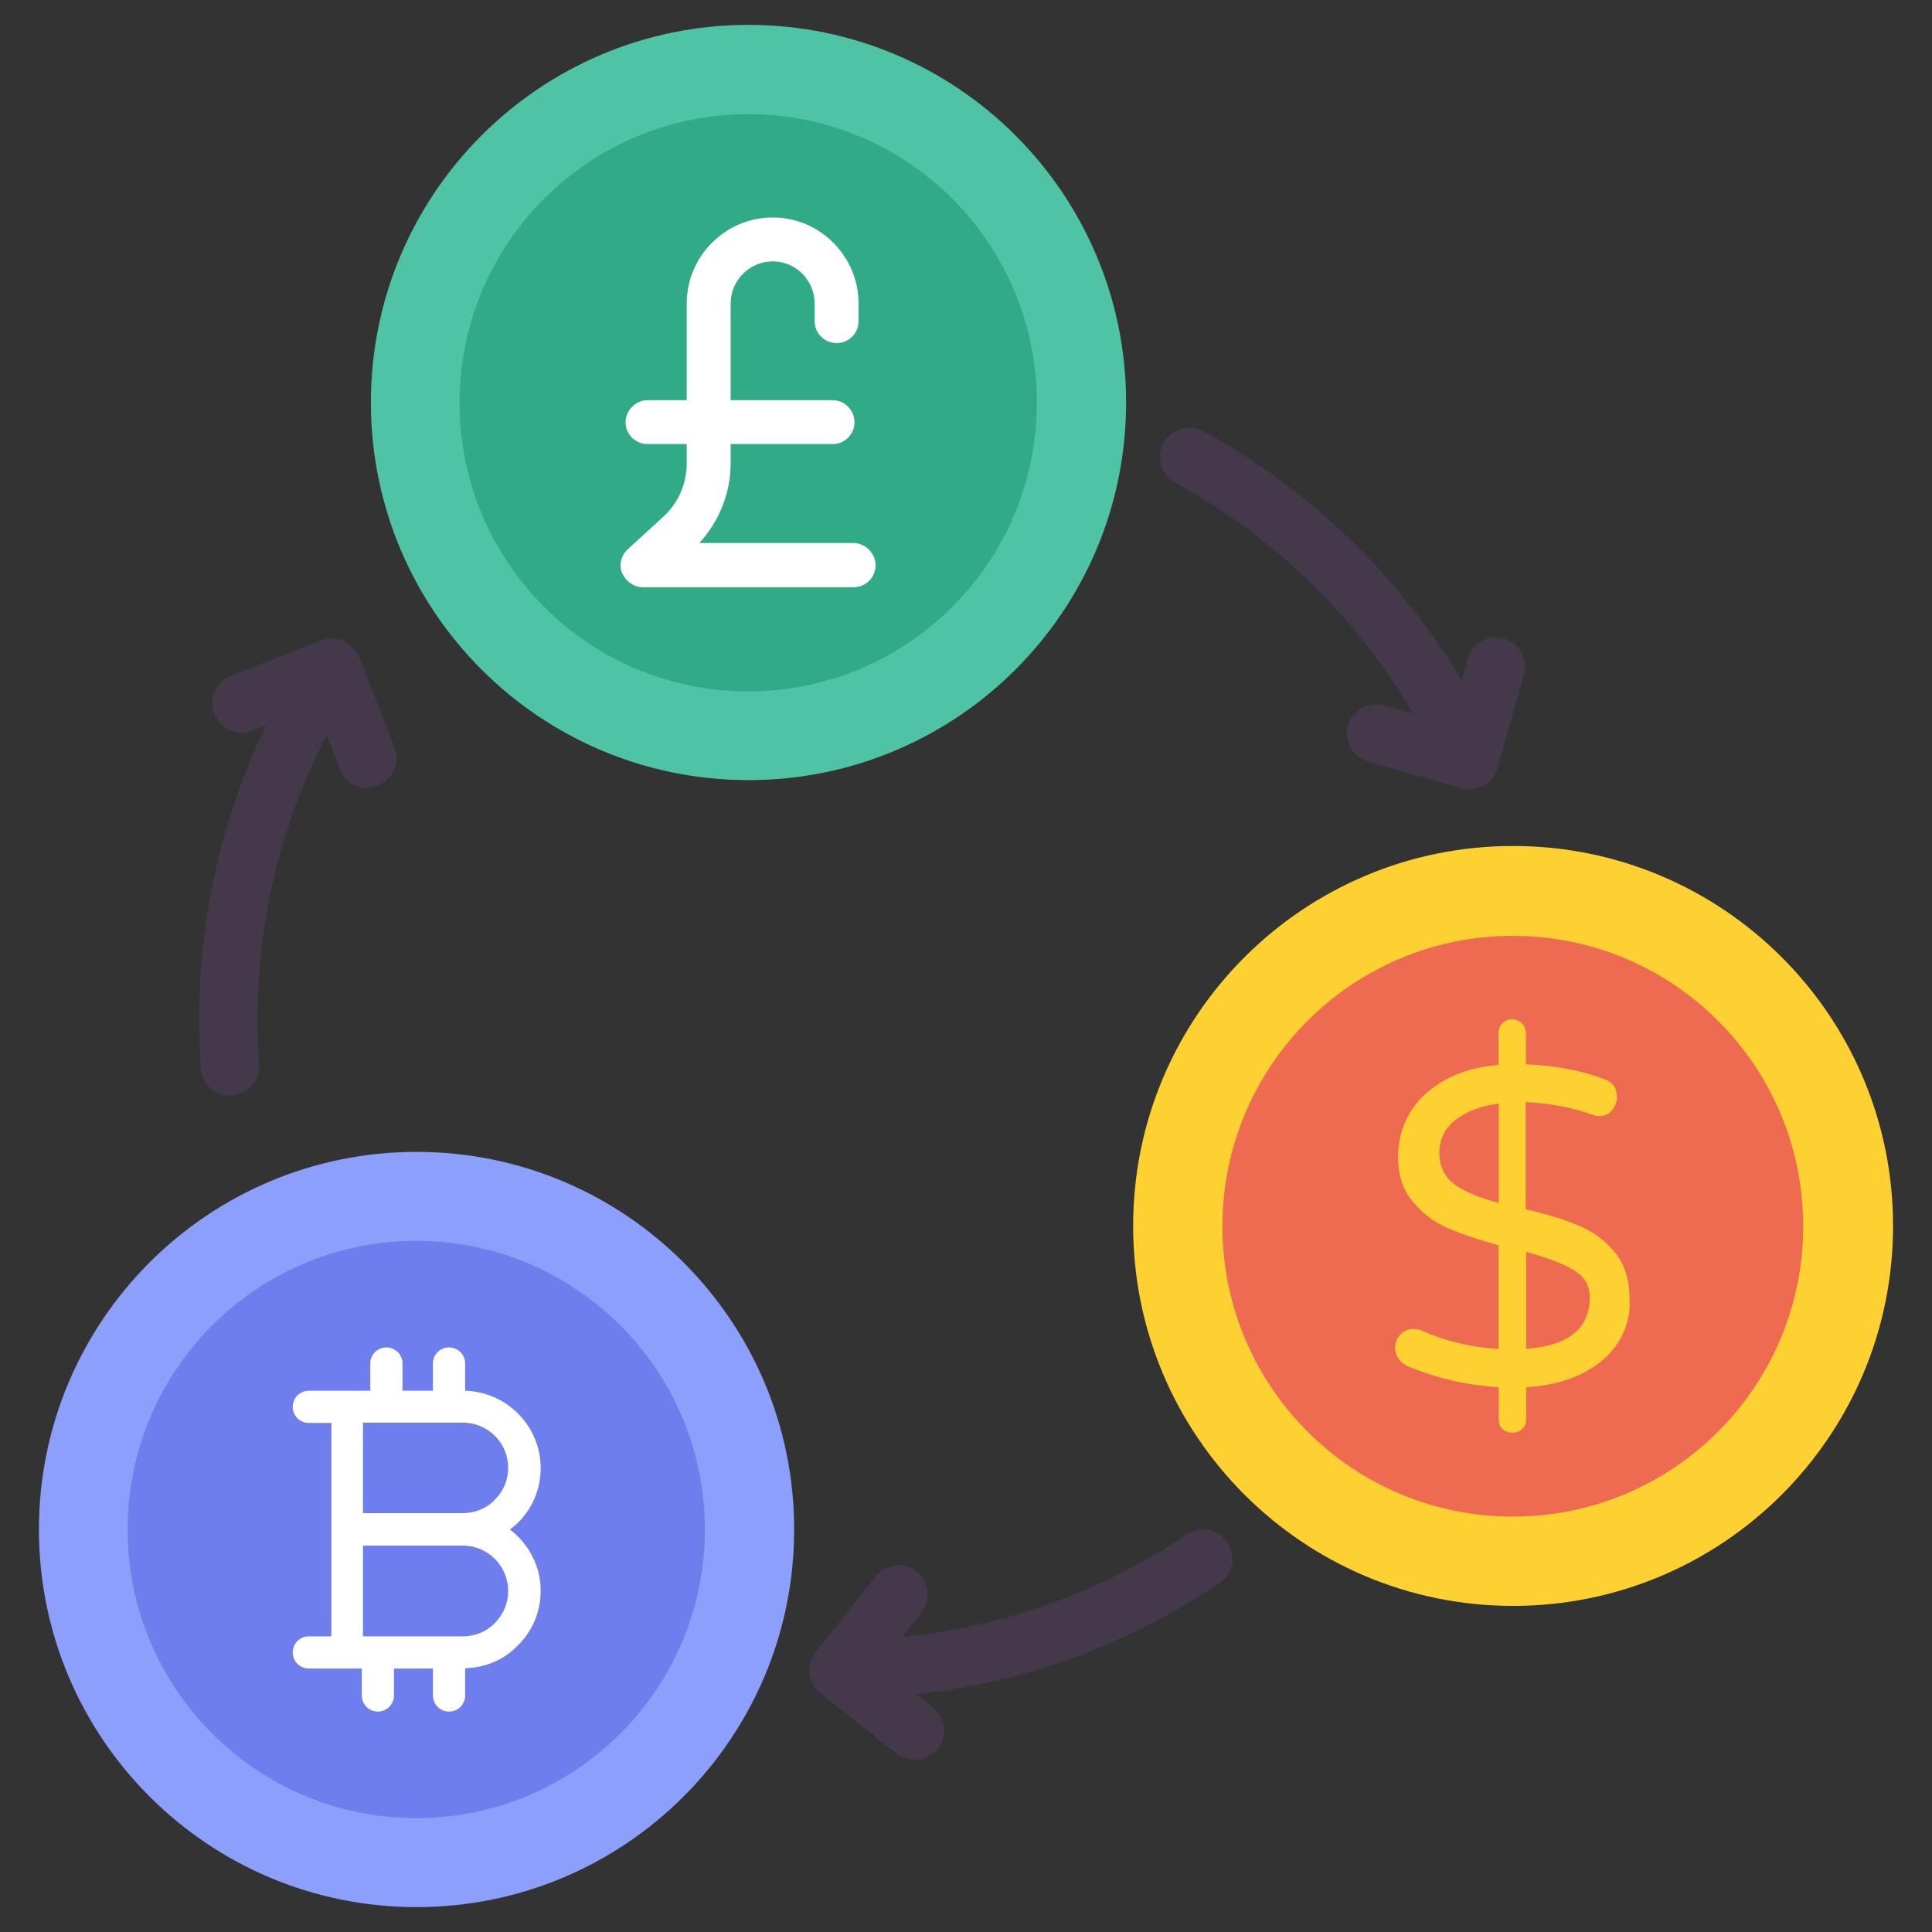 <svg width="80" height="80" viewBox="0 0 80 80" fill="none" xmlns="http://www.w3.org/2000/svg">
<rect x="0" y="0" width="80" height="80" fill="#333333" stroke="none"/>
<g clip-path="url(#clip0_15352_1976)">
<path d="M62.654 66.497C71.344 66.497 78.388 59.453 78.388 50.764C78.388 42.074 71.344 35.03 62.654 35.03C53.965 35.03 46.921 42.074 46.921 50.764C46.921 59.453 53.965 66.497 62.654 66.497Z" fill="#FCD131"/>
<path d="M62.642 62.8C69.283 62.8 74.667 57.416 74.667 50.776C74.667 44.135 69.283 38.752 62.642 38.752C56.002 38.752 50.618 44.135 50.618 50.776C50.618 57.416 56.002 62.8 62.642 62.8Z" fill="#EE6A51"/>
<path d="M66.982 55.624C66.63 56.158 66.121 56.582 65.467 56.897C64.812 57.212 64.061 57.394 63.2 57.442V58.764C63.2 58.921 63.151 59.054 63.042 59.164C62.933 59.273 62.8 59.321 62.618 59.321C62.461 59.321 62.327 59.273 62.218 59.176C62.109 59.079 62.061 58.945 62.061 58.764V57.442C60.715 57.358 59.467 57.067 58.291 56.57C58.145 56.509 58.012 56.4 57.915 56.267C57.818 56.121 57.77 55.976 57.77 55.806C57.77 55.6 57.842 55.406 57.988 55.261C58.133 55.103 58.315 55.03 58.533 55.03C58.654 55.03 58.776 55.054 58.885 55.103C59.891 55.551 60.945 55.794 62.048 55.855V51.564C61.2 51.333 60.497 51.091 59.915 50.836C59.333 50.582 58.861 50.206 58.473 49.721C58.085 49.248 57.891 48.642 57.891 47.903C57.891 47.261 58.048 46.654 58.364 46.109C58.679 45.564 59.151 45.115 59.782 44.752C60.412 44.388 61.164 44.17 62.048 44.097V42.788C62.048 42.63 62.097 42.485 62.206 42.376C62.315 42.267 62.448 42.206 62.606 42.206C62.764 42.206 62.909 42.267 63.018 42.376C63.127 42.485 63.188 42.63 63.188 42.788V44.073C64.412 44.121 65.491 44.327 66.436 44.691C66.788 44.812 66.957 45.067 66.957 45.43C66.957 45.624 66.885 45.806 66.751 45.976C66.618 46.133 66.436 46.218 66.206 46.218C66.133 46.218 66.036 46.194 65.903 46.145C65.055 45.842 64.145 45.685 63.176 45.636V50.073C64.073 50.279 64.812 50.509 65.406 50.764C66 51.018 66.485 51.382 66.885 51.879C67.285 52.364 67.479 53.018 67.479 53.83C67.515 54.485 67.333 55.091 66.982 55.624ZM60.23 49.042C60.642 49.345 61.261 49.6 62.061 49.806V45.697C61.309 45.794 60.715 46.024 60.267 46.376C59.818 46.727 59.6 47.188 59.6 47.77C59.612 48.315 59.818 48.739 60.23 49.042ZM65.83 53.721C65.83 53.236 65.612 52.861 65.164 52.594C64.727 52.327 64.073 52.073 63.2 51.842V55.855C64.957 55.721 65.83 55.006 65.83 53.721Z" fill="#FCD131"/>
<path d="M17.248 78.97C25.884 78.97 32.885 71.969 32.885 63.333C32.885 54.697 25.884 47.697 17.248 47.697C8.613 47.697 1.612 54.697 1.612 63.333C1.612 71.969 8.613 78.97 17.248 78.97Z" fill="#8C9FFA"/>
<path d="M17.236 75.285C23.837 75.285 29.188 69.934 29.188 63.333C29.188 56.733 23.837 51.382 17.236 51.382C10.636 51.382 5.285 56.733 5.285 63.333C5.285 69.934 10.636 75.285 17.236 75.285Z" fill="#6E7FED"/>
<path d="M21.115 63.333C21.224 63.248 21.333 63.164 21.43 63.067C22.048 62.473 22.388 61.661 22.388 60.788C22.388 59.055 20.994 57.636 19.261 57.588V56.461C19.261 56.085 18.957 55.794 18.594 55.794C18.218 55.794 17.927 56.097 17.927 56.461V57.588H16.667V56.461C16.667 56.085 16.364 55.794 16 55.794C15.624 55.794 15.333 56.097 15.333 56.461V57.588H14.388H12.788C12.412 57.588 12.121 57.891 12.121 58.255C12.121 58.63 12.424 58.921 12.788 58.921H13.721V63.333V67.758H12.788C12.412 67.758 12.121 68.061 12.121 68.424C12.121 68.8 12.424 69.091 12.788 69.091H14.388H14.982V70.206C14.982 70.582 15.285 70.873 15.648 70.873C16.012 70.873 16.315 70.57 16.315 70.206V69.091H17.927V70.206C17.927 70.582 18.23 70.873 18.594 70.873C18.97 70.873 19.261 70.57 19.261 70.206V69.079C20.097 69.055 20.873 68.727 21.43 68.145C22.048 67.552 22.388 66.739 22.388 65.867C22.388 64.836 21.879 63.915 21.115 63.333ZM21.042 60.776C21.042 61.285 20.848 61.745 20.485 62.109C20.145 62.461 19.673 62.655 19.164 62.655H15.03V58.909H19.164C20.206 58.909 21.042 59.745 21.042 60.776ZM20.485 67.212C20.145 67.564 19.673 67.758 19.164 67.758H15.03V64H19.164C20.194 64 21.042 64.836 21.042 65.879C21.042 66.388 20.848 66.849 20.485 67.212Z" fill="white"/>
<path d="M30.994 32.303C39.63 32.303 46.63 25.302 46.63 16.667C46.63 8.031 39.63 1.03 30.994 1.03C22.358 1.03 15.358 8.031 15.358 16.667C15.358 25.302 22.358 32.303 30.994 32.303Z" fill="#4EC4A5"/>
<path d="M30.982 28.63C37.582 28.63 42.933 23.279 42.933 16.679C42.933 10.078 37.582 4.727 30.982 4.727C24.381 4.727 19.03 10.078 19.03 16.679C19.03 23.279 24.381 28.63 30.982 28.63Z" fill="#30AA87"/>
<path d="M36.255 23.406C36.255 23.915 35.855 24.315 35.345 24.315H26.618C26.242 24.315 25.915 24.073 25.758 23.733C25.624 23.382 25.721 22.982 26.012 22.727L27.43 21.43C28.073 20.86 28.436 20.048 28.436 19.188V18.388H26.812C26.315 18.388 25.903 17.988 25.903 17.479C25.903 16.994 26.327 16.57 26.812 16.57H28.436V12.57C28.436 10.606 30.036 9.006 32 9.006C33.952 9.006 35.551 10.606 35.551 12.57V13.297C35.551 13.806 35.151 14.206 34.642 14.206C34.145 14.206 33.733 13.806 33.733 13.297V12.57C33.733 11.6 32.945 10.824 32 10.824C31.03 10.824 30.255 11.612 30.255 12.57V16.57H34.473C34.982 16.57 35.382 16.994 35.382 17.479C35.382 17.988 34.982 18.388 34.473 18.388H30.255V19.188C30.255 20.412 29.782 21.588 28.958 22.485H35.345C35.855 22.497 36.255 22.921 36.255 23.406Z" fill="white"/>
<path d="M9.527 45.37C8.897 45.37 8.364 44.885 8.315 44.242C8.267 43.576 8.242 42.897 8.242 42.206C8.242 36.812 9.782 31.576 12.691 27.055C13.055 26.497 13.806 26.327 14.364 26.691C14.921 27.055 15.091 27.806 14.727 28.363C12.073 32.485 10.667 37.273 10.667 42.206C10.667 42.836 10.691 43.454 10.727 44.06C10.776 44.727 10.267 45.309 9.6 45.358C9.588 45.37 9.564 45.37 9.527 45.37Z" fill="#44394A"/>
<path d="M34.836 70.327C34.17 70.327 33.624 69.782 33.624 69.115C33.624 68.448 34.17 67.903 34.836 67.903C39.964 67.903 44.909 66.388 49.139 63.539C49.697 63.163 50.449 63.309 50.824 63.867C51.2 64.424 51.054 65.176 50.497 65.551C45.867 68.679 40.449 70.327 34.836 70.327Z" fill="#44394A"/>
<path d="M60.824 32.57C60.364 32.57 59.927 32.303 59.721 31.855C57.43 26.848 53.503 22.63 48.667 19.988C48.085 19.673 47.867 18.933 48.182 18.339C48.497 17.758 49.236 17.539 49.83 17.855C55.127 20.751 59.43 25.358 61.927 30.848C62.206 31.454 61.939 32.182 61.333 32.448C61.164 32.533 60.994 32.57 60.824 32.57Z" fill="#44394A"/>
<path d="M15.2 32.618C14.715 32.618 14.255 32.327 14.073 31.843L13.055 29.236L10.448 30.255C9.818 30.497 9.127 30.194 8.873 29.564C8.63 28.945 8.933 28.242 9.564 27.988L13.297 26.521C13.927 26.279 14.618 26.582 14.873 27.212L16.339 30.945C16.582 31.564 16.279 32.267 15.649 32.521C15.491 32.582 15.345 32.618 15.2 32.618Z" fill="#44394A"/>
<path d="M60.849 32.679C60.739 32.679 60.63 32.667 60.521 32.63L56.654 31.539C56.012 31.358 55.636 30.691 55.818 30.048C56 29.406 56.667 29.03 57.309 29.212L60.012 29.976L60.776 27.273C60.958 26.63 61.624 26.255 62.267 26.436C62.909 26.618 63.285 27.285 63.103 27.927L62.012 31.794C61.867 32.327 61.382 32.679 60.849 32.679Z" fill="#44394A"/>
<path d="M37.879 72.861C37.612 72.861 37.358 72.776 37.127 72.606L33.976 70.121C33.455 69.709 33.358 68.945 33.77 68.424L36.255 65.273C36.667 64.751 37.43 64.655 37.952 65.067C38.473 65.479 38.57 66.243 38.158 66.764L36.424 68.97L38.63 70.703C39.151 71.115 39.248 71.879 38.836 72.4C38.594 72.703 38.23 72.861 37.879 72.861Z" fill="#44394A"/>
</g>
<defs>
<clipPath id="clip0_15352_1976">
<rect width="80" height="80" fill="white"/>
</clipPath>
</defs>
</svg>

